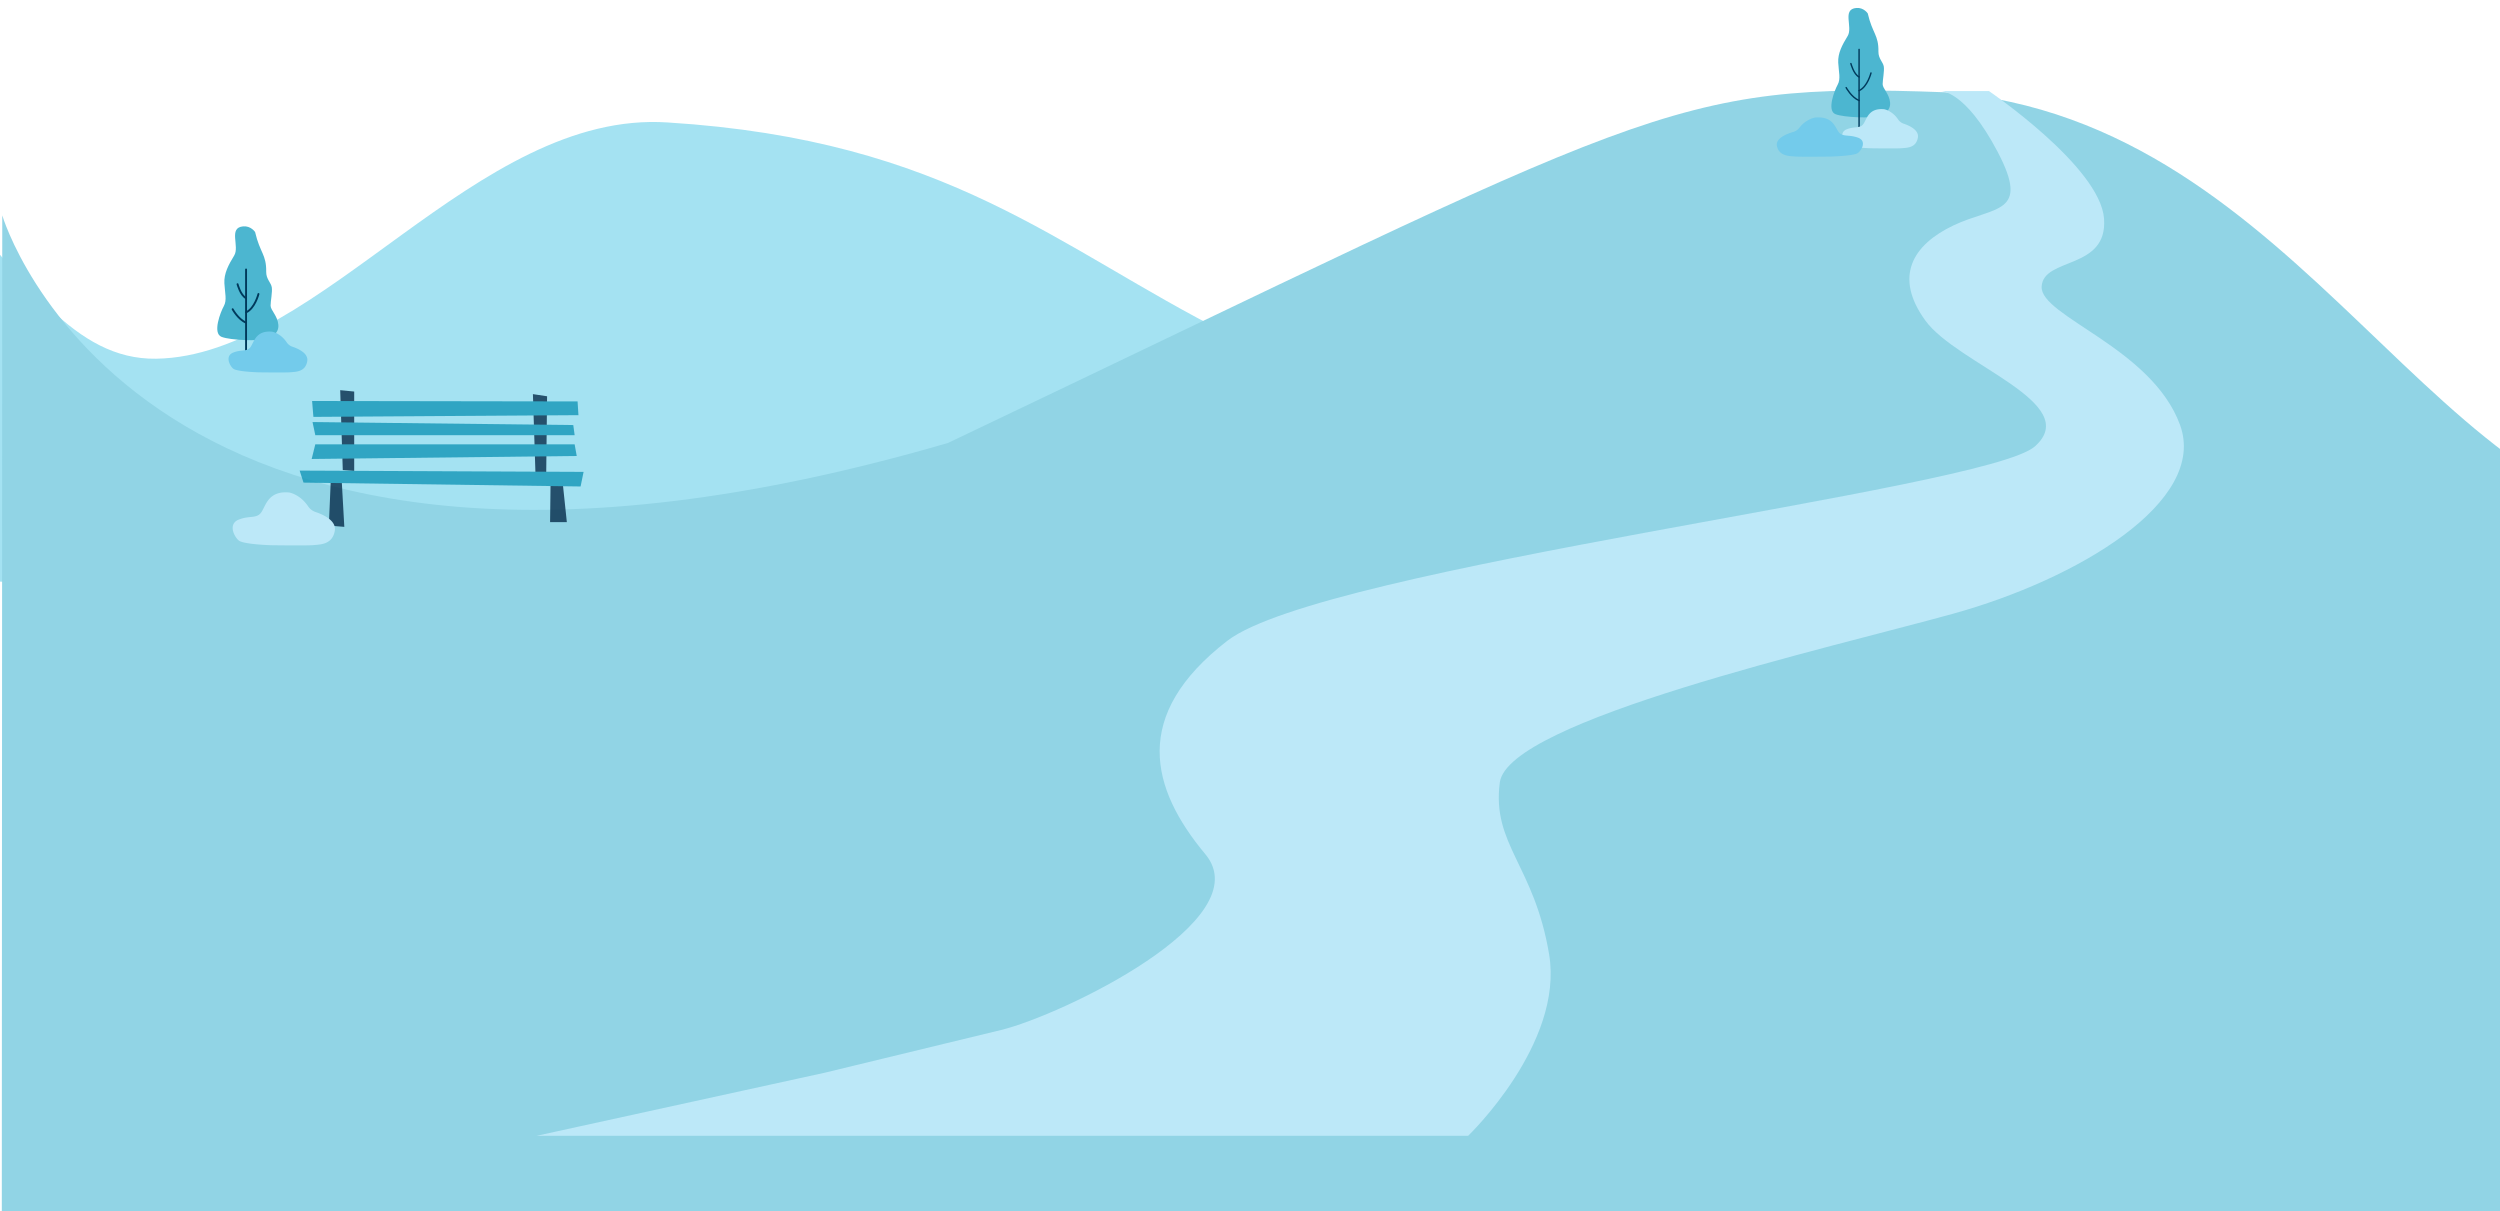 <svg xmlns="http://www.w3.org/2000/svg" xmlns:xlink="http://www.w3.org/1999/xlink" width="2607" height="1263" viewBox="0 0 2607 1263">
  <defs>
    <clipPath id="clip-path">
      <rect id="Rectangle_253" data-name="Rectangle 253" width="2607" height="1263" transform="translate(-22 356)" fill="#fff" stroke="#707070" stroke-width="1"/>
    </clipPath>
    <clipPath id="clip-path-2">
      <rect id="Rectangle_178" data-name="Rectangle 178" width="151.52" height="157.859" fill="none"/>
    </clipPath>
    <clipPath id="clip-path-3">
      <rect id="Rectangle_178-2" data-name="Rectangle 178" width="93.956" height="152.422" fill="none"/>
    </clipPath>
    <clipPath id="clip-path-4">
      <rect id="Rectangle_178-3" data-name="Rectangle 178" width="249.08" height="213.089" transform="translate(0)" fill="none"/>
    </clipPath>
  </defs>
  <g id="Mask_Group_578" data-name="Mask Group 578" transform="translate(22 -356)" clip-path="url(#clip-path)">
    <g id="Group_669" data-name="Group 669" transform="translate(0 -560)">
      <g id="Group_916" data-name="Group 916" transform="translate(0 560)">
        <path id="Path_26993" data-name="Path 26993" d="M188.156,352.434c184.3,77.073,304.261,181.37,598.253,179.111,2.514.04-2.8.01,0,0,200.354-.7,343.777-268.3,514.624-282.954S1530.325,574.5,1913.208,532.13,2814.059,86.178,3005.489,26.517,0,26.517,0,26.517,1.235,274.267,188.156,352.434Z" transform="matrix(-0.998, -0.07, 0.07, -0.998, 1421.94, 1069.23)" fill="#a4e2f2"/>
        <path id="Path_26992" data-name="Path 26992" d="M2048.9-14.988c1.914.157-2.1-.2,0,0,378.406,35.635,502.521,471.322,795.16,471.911,294.11.591-199.884,129.429-199.884,129.429l-14.189,812.865L-.709,1353.3,21.535,78.906s133.725,485.6,981.9,254.011C1744.326-4.61,1760.578-30.6,2048.9-14.988Z" transform="matrix(1, -0.017, 0.017, 1, -42.519, 502.041)" fill="#91d4e5"/>
        <path id="Path_86385" data-name="Path 86385" d="M7697.012,82.941s25.6-2.354,60.131,63.4-3.428,56.432-46.092,76.729-62.477,53.488-29.285,99.207,165.16,86.059,114.223,131.227-742.02,125.309-842.277,202.824-79.984,153.82-22.758,222.477-149.988,167.9-213.18,183.309-183.937,44.566-183.937,44.566l-300.109,65.7H7205.02s99.945-95.977,84.4-189.18-59.9-114.488-51.426-179.23,344.631-140.427,473.059-176.081,265.784-116.585,236.209-197S7801.27,317.875,7803.031,286.82s69.2-16.956,65.049-71S7748.074,82.941,7748.074,82.941Z" transform="translate(-5696 368)" fill="#bce8f8"/>
        <g id="Group_636" data-name="Group 636" transform="translate(1900.836 367.258)">
          <g id="Mask_Group_574" data-name="Mask Group 574" transform="translate(-72 -3)" clip-path="url(#clip-path-2)">
            <path id="Path_73034" data-name="Path 73034" d="M37.931,5.742S33.784-.609,26.026.048c-15.269,1.294-3.364,19.927-9.058,29.244S6.616,47.245,7.134,57.079s2.749,16.985-.567,22.937-11.6,27.174-2.28,30.8,37.784,4.141,43.737,2.329S62,107.708,61.223,98.65,53.458,84.157,53.458,79.5s1.965-13.777,1.189-18.435-5.7-8.148-5.588-15.467C49.318,28,42.848,26.963,37.931,5.742" transform="translate(58.932 0)" fill="#4cb6d0"/>
            <line id="Line_22" data-name="Line 22" y2="94.72" transform="translate(87.805 43.267)" fill="none" stroke="#00395b" stroke-linecap="round" stroke-miterlimit="10" stroke-width="1.5"/>
            <path id="Path_73035" data-name="Path 73035" d="M122.963,259.779s-3.623,14.493-12.422,18.375" transform="translate(-22.736 -191.926)" fill="none" stroke="#00395b" stroke-linecap="round" stroke-miterlimit="10" stroke-width="1.5"/>
            <path id="Path_73036" data-name="Path 73036" d="M77.844,222.128s2.847,11.128,8.54,13.975" transform="translate(1.421 -164.109)" fill="none" stroke="#00395b" stroke-linecap="round" stroke-miterlimit="10" stroke-width="1.5"/>
            <path id="Path_73037" data-name="Path 73037" d="M59.018,318.237s5.435,10.093,13.458,13.458" transform="translate(15.329 -235.115)" fill="none" stroke="#00395b" stroke-linecap="round" stroke-miterlimit="10" stroke-width="1.5"/>
            <path id="Path_73038" data-name="Path 73038" d="M73.025,444.78s-21.48-.611-25.1-3.716-8.281-12.681,0-16.045,13.716-.558,17.339-5.455S70.437,402.5,87,404.056c0,0,8.3,1.314,14.663,10.771a11.175,11.175,0,0,0,5.736,4.322c5.827,1.959,16.1,6.568,14.8,14.41-1.812,10.869-11.387,10.61-16.3,11.128s-32.867.093-32.867.093" transform="translate(26.944 -298.418)" fill="#bce8f8"/>
            <path id="Path_73435" data-name="Path 73435" d="M99.332,444.78s24.422-.611,28.541-3.716,9.416-12.681,0-16.045-15.595-.558-19.714-5.455-5.885-17.06-24.716-15.508c0,0-9.442,1.314-16.672,10.771a12.673,12.673,0,0,1-6.521,4.322c-6.625,1.959-18.31,6.568-16.824,14.41,2.06,10.869,12.947,10.61,18.537,11.128s37.368.093,37.368.093" transform="translate(-41.305 -289.762)" fill="#73cbeb"/>
          </g>
        </g>
        <g id="Group_637" data-name="Group 637" transform="translate(204.561 592)">
          <g id="Mask_Group_574-2" data-name="Mask Group 574" transform="translate(0 0)" clip-path="url(#clip-path-3)">
            <path id="Path_73034-2" data-name="Path 73034" d="M39.457,5.973S35.143-.634,27.073.05C11.19,1.4,23.573,20.779,17.651,30.471S6.882,49.146,7.421,59.376s2.859,17.668-.589,23.86S-5.232,111.5,4.459,115.273s39.3,4.308,45.5,2.423,14.538-5.653,13.73-15.076S55.61,87.544,55.61,82.7s2.044-14.331,1.237-19.177-5.925-8.476-5.813-16.09C51.3,29.125,44.572,28.048,39.457,5.973" transform="translate(0 0)" fill="#4cb6d0"/>
            <line id="Line_22-2" data-name="Line 22" y2="98.532" transform="translate(30.035 45.008)" fill="none" stroke="#00395b" stroke-linecap="round" stroke-miterlimit="10" stroke-width="2"/>
            <path id="Path_73035-2" data-name="Path 73035" d="M123.463,259.779s-3.769,15.076-12.922,19.114" transform="translate(-80.506 -189.196)" fill="none" stroke="#00395b" stroke-linecap="round" stroke-miterlimit="10" stroke-width="2"/>
            <path id="Path_73036-2" data-name="Path 73036" d="M77.844,222.128s2.961,11.576,8.884,14.537" transform="translate(-56.693 -161.775)" fill="none" stroke="#00395b" stroke-linecap="round" stroke-miterlimit="10" stroke-width="2"/>
            <path id="Path_73037-2" data-name="Path 73037" d="M59.018,318.237s5.653,10.5,14,14" transform="translate(-42.982 -231.77)" fill="none" stroke="#00395b" stroke-linecap="round" stroke-miterlimit="10" stroke-width="2"/>
            <path id="Path_73038-2" data-name="Path 73038" d="M74.221,446.424s-22.344-.635-26.114-3.866-8.615-13.191,0-16.691,14.268-.58,18.037-5.674,5.384-17.747,22.614-16.132c0,0,8.639,1.367,15.254,11.2a11.625,11.625,0,0,0,5.966,4.5c6.061,2.038,16.753,6.832,15.393,14.99-1.885,11.307-11.846,11.037-16.96,11.576s-34.19.1-34.19.1" transform="translate(-31.533 -294.172)" fill="#73cbeb"/>
          </g>
        </g>
        <g id="Group_759" data-name="Group 759" transform="translate(290.462 762.858)" opacity="0.772">
          <path id="Path_85820" data-name="Path 85820" d="M134.752,443.676l16.127,1.344-3.036-54.16-10.851-.045Z" transform="translate(-104.289 -302.467)" fill="#002645"/>
          <path id="Path_85821" data-name="Path 85821" d="M1172.772,432.576H1155.3l.618-51.472,11.477.4Z" transform="translate(-894.132 -294.951)" fill="#002645"/>
          <path id="Path_85822" data-name="Path 85822" d="M189.775,83.323l11.912.941V1.441L187.087,0Z" transform="translate(-144.794)" fill="#002645"/>
          <path id="Path_85823" data-name="Path 85823" d="M1089.922,100.692l-11.194,1.389-2.693-83.816,14.783,2.24Z" transform="translate(-832.785 -14.136)" fill="#002645"/>
          <path id="Path_85824" data-name="Path 85824" d="M4.032,383.541l288.943,4.032,3.136-15.231L0,371Z" transform="translate(0 -287.13)" fill="#0e94b5"/>
          <path id="Path_85825" data-name="Path 85825" d="M57.468,49.971l276.848.448.9,14.335-276.4,1.792Z" transform="translate(-44.476 -38.675)" fill="#0e94b5"/>
          <path id="Path_85826" data-name="Path 85826" d="M59.277,249.879h270.45l2.159,12.149-276.4,3.136Z" transform="translate(-42.943 -193.391)" fill="#0e94b5"/>
          <path id="Path_85827" data-name="Path 85827" d="M59.449,147.072l271.92,3.136,1.425,10.568H62.345Z" transform="translate(-46.01 -113.825)" fill="#0e94b5"/>
        </g>
        <g id="Group_774" data-name="Group 774" transform="translate(330.47 765.858)">
          <g id="Mask_Group_574-3" data-name="Mask Group 574" transform="translate(-109.846 -3)" clip-path="url(#clip-path-4)">
            <path id="Path_73038-3" data-name="Path 73038" d="M83.425,459.075s-29-.824-33.886-5.017-11.179-17.118,0-21.659,18.515-.753,23.406-7.363,6.987-23.029,29.345-20.933c0,0,11.21,1.774,19.794,14.539a15.085,15.085,0,0,0,7.742,5.834c7.866,2.644,21.739,8.866,19.975,19.452-2.445,14.672-15.371,14.323-22.009,15.022s-44.367.126-44.367.126" transform="translate(-43.297 -297.375)" fill="#bce8f8"/>
          </g>
        </g>
      </g>
    </g>
  </g>
</svg>

